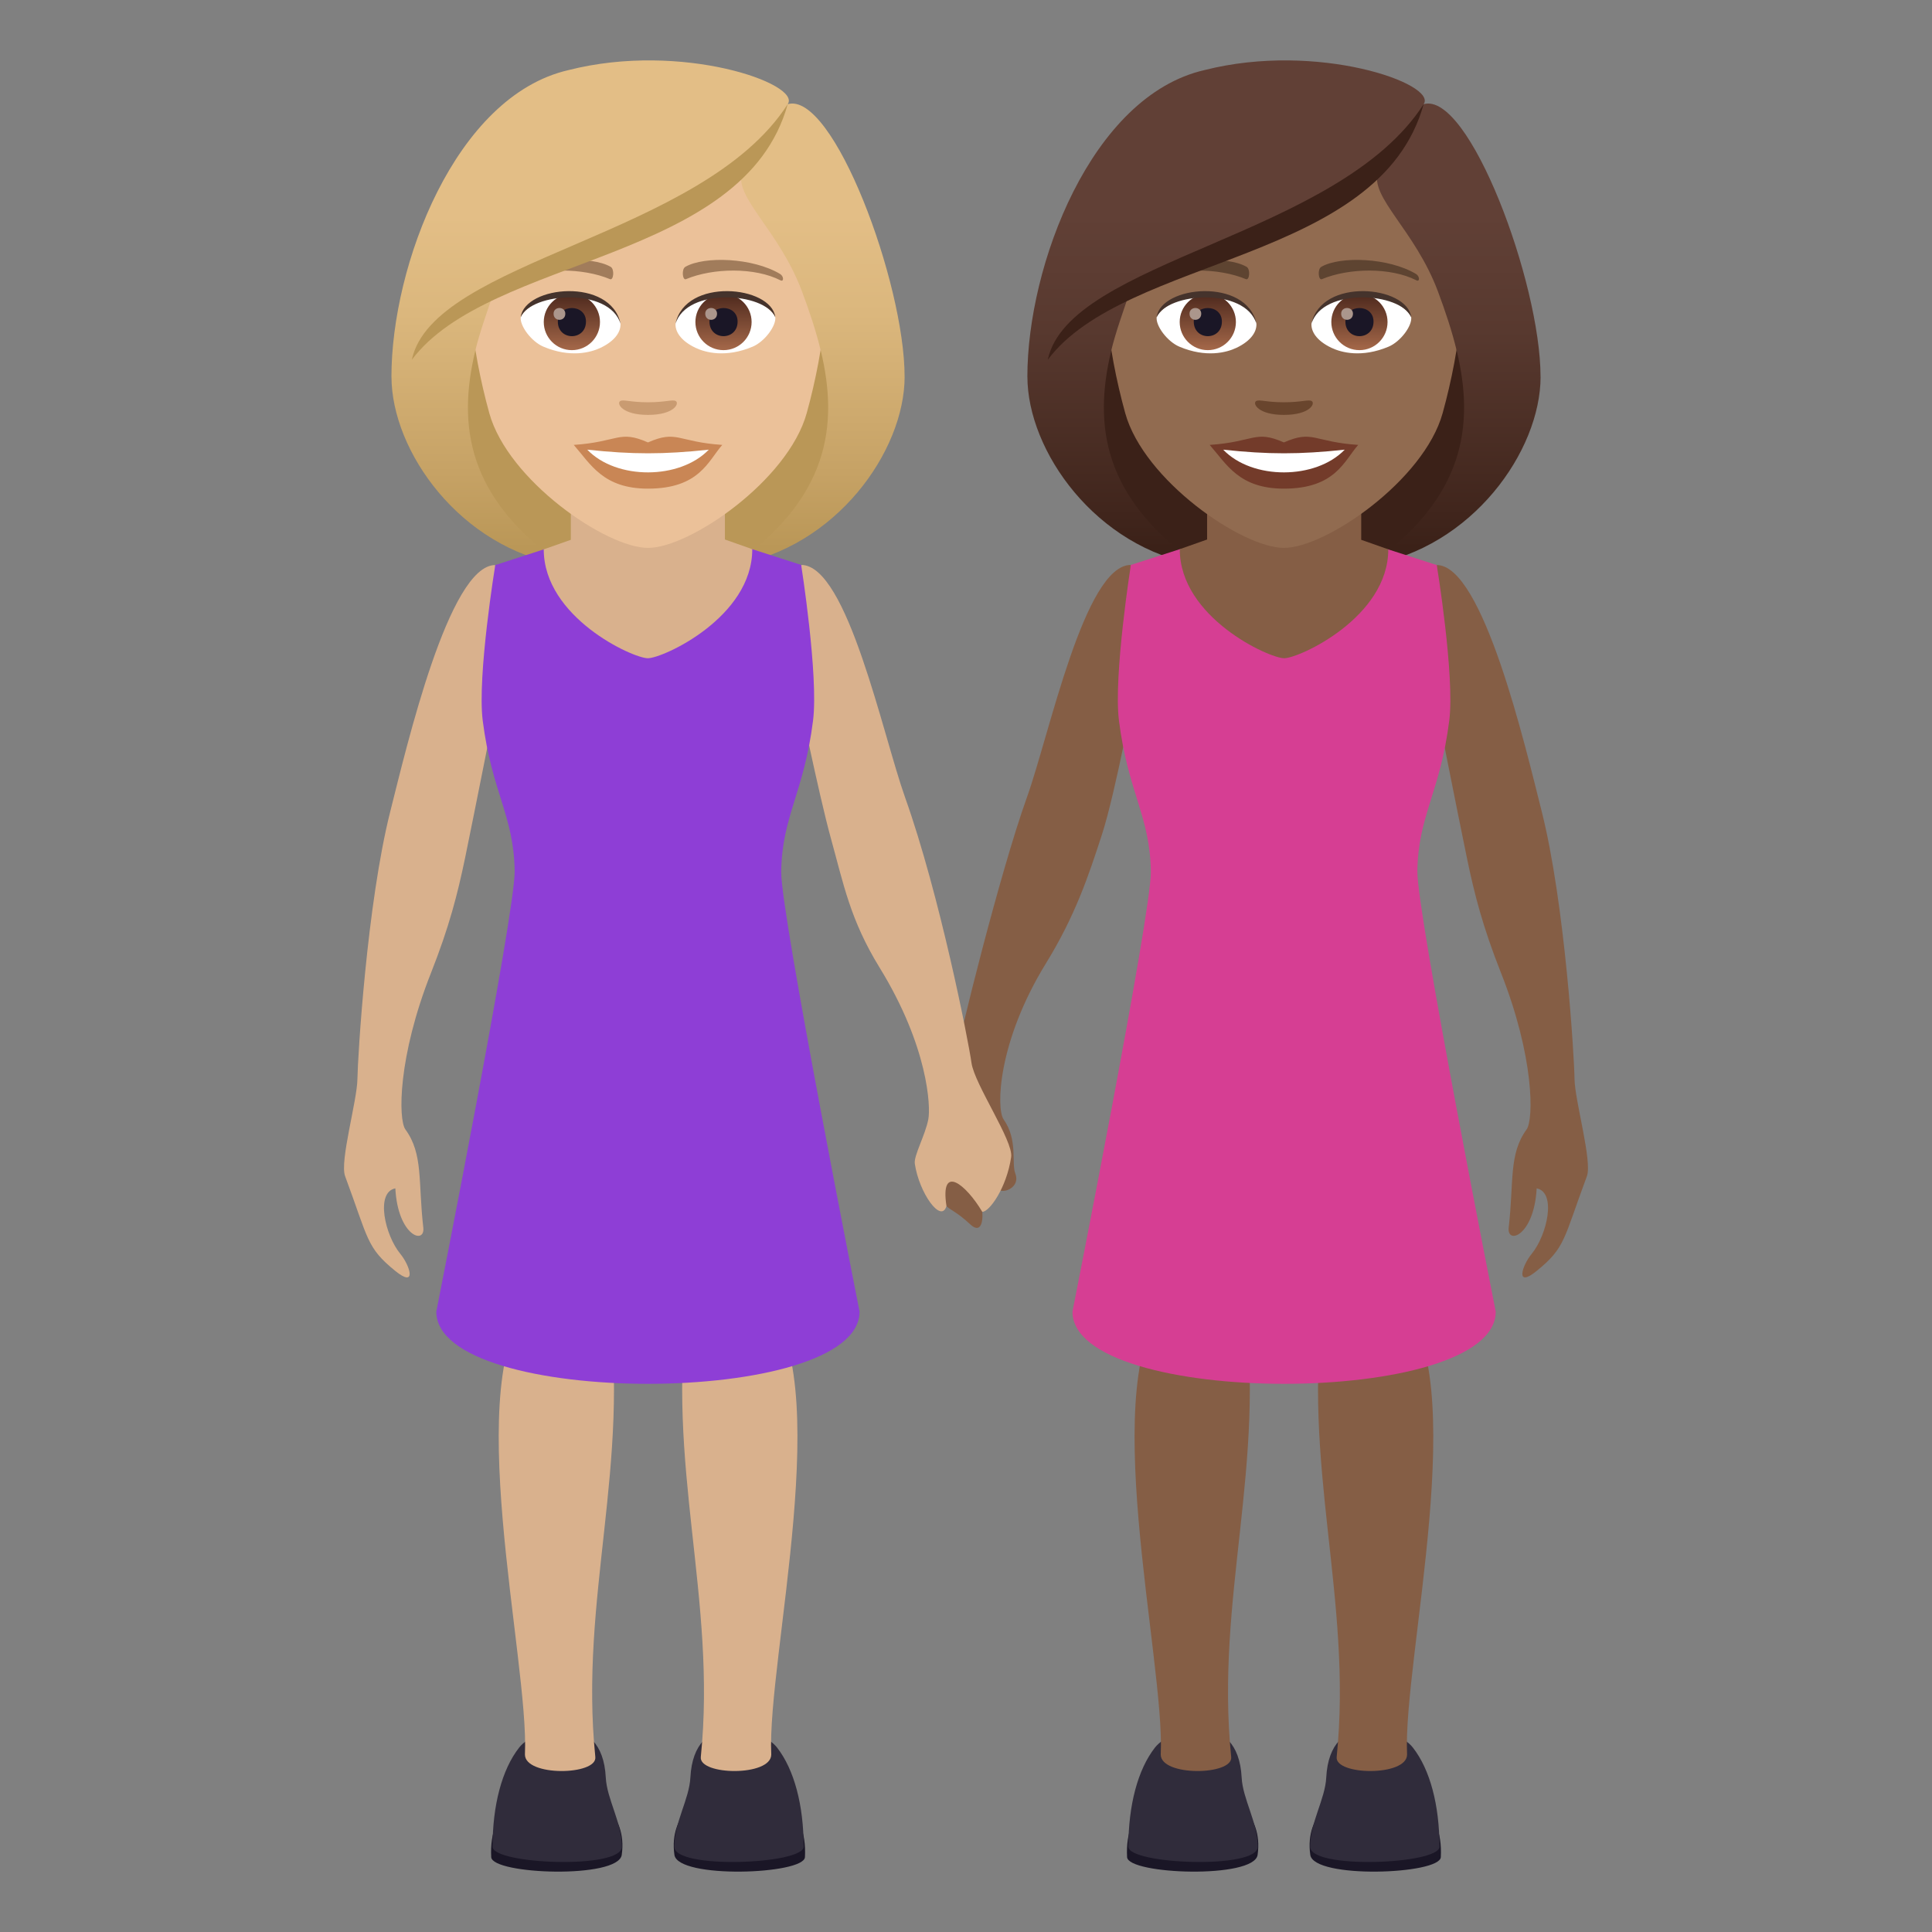<?xml version="1.0" encoding="utf-8"?>
<!-- Generator: Adobe Illustrator 15.0.0, SVG Export Plug-In . SVG Version: 6.00 Build 0)  -->
<!DOCTYPE svg PUBLIC "-//W3C//DTD SVG 1.1//EN" "http://www.w3.org/Graphics/SVG/1.1/DTD/svg11.dtd">
<svg version="1.1" id="Layer_1" xmlns:x="http://ns.adobe.com/Extensibility/1.0/" xmlns:i="http://ns.adobe.com/AdobeIllustrator/10.0/" xmlns:graph="http://ns.adobe.com/Graphs/1.0/"
	 xmlns="http://www.w3.org/2000/svg" xmlns:xlink="http://www.w3.org/1999/xlink" xmlns:a="http://ns.adobe.com/AdobeSVGViewerExtensions/3.0/"
	 x="0px" y="0px" width="64px" height="64px" viewBox="0 0 64 64" enable-background="new 0 0 64 64" xml:space="preserve">
<rect x="0" y="0" width="64" height="64" fill="#808080" stroke="none"/>
<path fill="#855E45" d="M31.641,35.192c0.102-0.73,1.488-6.301,2.375-8.773c0.748-2.085,1.912-7.705,3.443-7.705l0.16,3.967
	c0,0-0.664,3.577-1.117,4.969c-0.438,1.346-0.877,2.676-1.854,4.263c-1.605,2.609-1.65,4.816-1.402,5.168
	c0.48,0.684,0.254,1.449,0.387,1.793c0.213,0.553-0.662,0.77-0.609,0.375c-0.213,0.01-0.484,0.895-0.484,0.895
	c0.031,0.402-0.084,0.707-0.395,0.418c-0.984-0.916-0.744-0.041-1.371-2.23C30.623,37.815,31.541,35.903,31.641,35.192z"/>
<path fill="#855E45" d="M52.158,35.741c-0.008-0.717-0.314-5.8-1.088-8.867c-0.543-2.148-1.943-8.156-3.475-8.156l-0.15,3.963
	c0,0,0.85,4.307,1.148,5.738c0.25,1.207,0.523,2.275,1.129,3.808c1.104,2.791,1.086,4.859,0.848,5.188
	c-0.594,0.814-0.418,1.732-0.592,3.246c-0.068,0.586,0.842,0.287,0.926-1.295c0.666,0.131,0.344,1.551-0.164,2.168
	c-0.328,0.398-0.555,1.154,0.168,0.564c0.955-0.777,0.881-1.041,1.66-3.135C52.752,38.47,52.168,36.46,52.158,35.741z"/>
<path fill="#1A1626" d="M47.729,61.519c-0.031,0.578-4.209,0.729-4.324-0.074C43.01,58.679,47.904,58.206,47.729,61.519z"/>
<path fill="#302C3B" d="M47.684,61.175c0,0.582-4.283,0.762-4.283,0c0-0.814,0.496-1.57,0.533-2.295
	c0.117-2.287,2.348-1.66,2.869-0.99C47.375,58.62,47.684,59.804,47.684,61.175z"/>
<path fill="#855E45" d="M44.279,58.204c-0.063,0.611,2.33,0.652,2.332-0.082c-0.148-3.127,2.195-12.578-0.254-15.059
	c-0.498-0.506-2.498,0-2.498,0C43.098,48.487,44.814,52.948,44.279,58.204z"/>
<path fill="#1A1626" d="M37.336,61.519c0.029,0.578,4.209,0.729,4.324-0.074C42.055,58.679,37.16,58.206,37.336,61.519z"/>
<path fill="#302C3B" d="M37.379,61.175c0,0.582,4.285,0.762,4.285,0c0-0.814-0.496-1.57-0.533-2.295
	c-0.119-2.287-2.348-1.66-2.871-0.99C37.689,58.62,37.379,59.804,37.379,61.175z"/>
<path fill="#855E45" d="M40.785,58.204c0.063,0.611-2.33,0.652-2.334-0.082c0.15-3.127-2.193-12.578,0.254-15.059
	c0.498-0.506,2.5,0,2.5,0C41.965,48.487,40.25,52.948,40.785,58.204z"/>
<path fill="#3B2118" d="M45.365,18.716c5.668-2.266,5.102-7.65,5.102-7.65H34.6c0,0-0.566,5.385,5.1,7.65
	c0,0,1.133,0.283,2.832,0.283C44.232,19,45.365,18.716,45.365,18.716z"/>
<linearGradient id="SVGID_1_" gradientUnits="userSpaceOnUse" x1="288.685" y1="18.998" x2="288.685" y2="2.045" gradientTransform="matrix(1 0 0 1 -240.485 0)">
	<stop  offset="0.05" style="stop-color:#3B2118"/>
	<stop  offset="0.112" style="stop-color:#40251C"/>
	<stop  offset="0.476" style="stop-color:#58392F"/>
	<stop  offset="0.7" style="stop-color:#614036"/>
	<a:midPointStop  offset="0.05" style="stop-color:#3B2118"/>
	<a:midPointStop  offset="0.4" style="stop-color:#3B2118"/>
	<a:midPointStop  offset="0.7" style="stop-color:#614036"/>
</linearGradient>
<path fill="url(#SVGID_1_)" d="M48.262,11.642c0.58,2.439,0.273,4.855-2.896,7.074c3.4-0.566,5.668-3.777,5.668-6.24L48.262,11.642z
	"/>
<linearGradient id="SVGID_2_" gradientUnits="userSpaceOnUse" x1="1503.462" y1="18.998" x2="1503.462" y2="2.045" gradientTransform="matrix(-1 0 0 1 1540.328 0)">
	<stop  offset="0.05" style="stop-color:#3B2118"/>
	<stop  offset="0.112" style="stop-color:#40251C"/>
	<stop  offset="0.476" style="stop-color:#58392F"/>
	<stop  offset="0.7" style="stop-color:#614036"/>
	<a:midPointStop  offset="0.05" style="stop-color:#3B2118"/>
	<a:midPointStop  offset="0.4" style="stop-color:#3B2118"/>
	<a:midPointStop  offset="0.7" style="stop-color:#614036"/>
</linearGradient>
<path fill="url(#SVGID_2_)" d="M36.805,11.642c-0.58,2.439-0.275,4.855,2.895,7.074c-3.4-0.566-5.666-3.777-5.666-6.24
	L36.805,11.642z"/>
<path fill="#D63E93" d="M37.461,18.714l1.619-0.521l6.908,0.006l1.607,0.52c0,0,0.6,3.664,0.414,5.146
	c-0.303,2.4-1.031,3.143-1.057,4.996c-0.02,1.379,2.596,14.589,2.596,14.589c0,3.188-14.021,3.188-14.021,0
	c0,0,2.613-13.199,2.596-14.564c-0.021-1.85-0.752-2.613-1.057-5.021C36.883,22.382,37.461,18.714,37.461,18.714z"/>
<path fill="#855E45" d="M45.092,17.882c0-0.75,0-2.416,0-2.416h-5.105c0,0,0,1.654,0,2.406l-0.906,0.32
	c0,2.26,2.957,3.613,3.459,3.613c0.5,0,3.449-1.354,3.449-3.607L45.092,17.882z"/>
<path fill="#916B50" d="M42.533,2.851c-4.113,0-6.094,3.348-5.846,7.654c0.051,0.863,0.291,2.113,0.588,3.182
	c0.617,2.225,3.871,4.463,5.258,4.463c1.385,0,4.639-2.238,5.256-4.463c0.297-1.068,0.537-2.318,0.588-3.182
	C48.625,6.199,46.645,2.851,42.533,2.851z"/>
<path fill="#733B2A" d="M42.531,14.656c-0.963-0.424-0.971-0.018-2.459,0.082c0.559,0.635,0.971,1.449,2.459,1.449
	c1.709,0,1.998-0.926,2.461-1.449C43.502,14.638,43.496,14.232,42.531,14.656z"/>
<path fill="#FFFFFF" d="M40.52,14.896c0.971,1.01,3.066,0.996,4.025,0C43.049,15.056,42.016,15.056,40.52,14.896z"/>
<path fill="#5E4431" d="M46.902,9.072c-0.895-0.533-2.496-0.598-3.131-0.234c-0.135,0.072-0.098,0.457,0.018,0.41
	c0.904-0.377,2.283-0.396,3.133,0.039C47.035,9.345,47.037,9.15,46.902,9.072z"/>
<path fill="#5E4431" d="M38.162,9.072c0.895-0.533,2.496-0.598,3.131-0.234c0.135,0.072,0.1,0.457-0.018,0.41
	c-0.904-0.377-2.281-0.396-3.131,0.039C38.029,9.345,38.027,9.15,38.162,9.072z"/>
<path fill="#69452D" d="M43.457,13.289c-0.098-0.068-0.328,0.037-0.926,0.037c-0.596,0-0.826-0.105-0.924-0.037
	c-0.117,0.082,0.07,0.455,0.924,0.455C43.387,13.744,43.574,13.373,43.457,13.289z"/>
<path id="Path_2472_" fill="#FFFFFF" d="M41.617,10.687c0.035,0.271-0.15,0.594-0.66,0.836c-0.326,0.154-1.002,0.336-1.889-0.039
	c-0.398-0.168-0.787-0.689-0.752-0.979C38.799,9.597,41.168,9.464,41.617,10.687z"/>
<linearGradient id="Oval_1_" gradientUnits="userSpaceOnUse" x1="-385.73" y1="480.499" x2="-385.73" y2="480.782" gradientTransform="matrix(6.57 0 0 -6.57 2574.296 3168.528)">
	<stop  offset="0" style="stop-color:#A6694A"/>
	<stop  offset="1" style="stop-color:#4F2A1E"/>
	<a:midPointStop  offset="0" style="stop-color:#A6694A"/>
	<a:midPointStop  offset="0.5" style="stop-color:#A6694A"/>
	<a:midPointStop  offset="1" style="stop-color:#4F2A1E"/>
</linearGradient>
<circle id="Oval_356_" fill="url(#Oval_1_)" cx="40.01" cy="10.668" r="0.931"/>
<path id="Path_2471_" fill="#1A1626" d="M39.545,10.652c0,0.645,0.932,0.645,0.932,0C40.477,10.054,39.545,10.054,39.545,10.652z"/>
<path id="Path_2470_" fill="#AB968C" d="M39.404,10.392c0,0.27,0.389,0.27,0.389,0C39.793,10.14,39.404,10.14,39.404,10.392z"/>
<path id="Path_2469_" fill="#45332C" d="M41.623,10.724c-0.379-1.215-2.955-1.037-3.307-0.219
	C38.447,9.458,41.301,9.183,41.623,10.724z"/>
<path id="Path_2468_" fill="#FFFFFF" d="M43.447,10.687c-0.035,0.271,0.15,0.594,0.662,0.836c0.324,0.154,1,0.336,1.889-0.039
	c0.398-0.168,0.785-0.689,0.75-0.979C46.268,9.597,43.898,9.464,43.447,10.687z"/>
<linearGradient id="Oval_2_" gradientUnits="userSpaceOnUse" x1="-387.664" y1="480.499" x2="-387.664" y2="480.782" gradientTransform="matrix(6.57 0 0 -6.57 2592.027 3168.528)">
	<stop  offset="0" style="stop-color:#A6694A"/>
	<stop  offset="1" style="stop-color:#4F2A1E"/>
	<a:midPointStop  offset="0" style="stop-color:#A6694A"/>
	<a:midPointStop  offset="0.5" style="stop-color:#A6694A"/>
	<a:midPointStop  offset="1" style="stop-color:#4F2A1E"/>
</linearGradient>
<circle id="Oval_355_" fill="url(#Oval_2_)" cx="45.033" cy="10.668" r="0.931"/>
<path id="Path_2467_" fill="#1A1626" d="M44.568,10.652c0,0.645,0.932,0.645,0.932,0C45.5,10.054,44.568,10.054,44.568,10.652z"/>
<path id="Path_2466_" fill="#AB968C" d="M44.428,10.392c0,0.27,0.391,0.27,0.391,0C44.818,10.14,44.428,10.14,44.428,10.392z"/>
<path id="Path_2465_" fill="#45332C" d="M43.443,10.724c0.377-1.215,2.953-1.041,3.305-0.219
	C46.617,9.458,43.766,9.183,43.443,10.724z"/>
<linearGradient id="SVGID_3_" gradientUnits="userSpaceOnUse" x1="283.019" y1="19" x2="283.019" y2="2.043" gradientTransform="matrix(1 0 0 1 -240.485 0)">
	<stop  offset="0.05" style="stop-color:#3B2118"/>
	<stop  offset="0.112" style="stop-color:#40251C"/>
	<stop  offset="0.476" style="stop-color:#58392F"/>
	<stop  offset="0.7" style="stop-color:#614036"/>
	<a:midPointStop  offset="0.05" style="stop-color:#3B2118"/>
	<a:midPointStop  offset="0.4" style="stop-color:#3B2118"/>
	<a:midPointStop  offset="0.7" style="stop-color:#614036"/>
</linearGradient>
<path fill="url(#SVGID_3_)" d="M47.16,3.451c0.469-0.67-3.508-2.084-7.262-1.129c-3.752,0.859-5.865,6.479-5.865,10.154
	c0.336,0.266,2.389-0.398,2.771-0.834c0.154-0.645,0.398-1.305,0.627-1.992c2.818-1.631,6.006-2.014,8.217-3.967
	c-0.283,0.852,1.217,1.922,1.984,3.967c0.248,0.664,0.471,1.328,0.629,1.992c0.625,0.574,1.873,0.846,2.771,0.834
	C51.033,9.367,48.664,3.017,47.16,3.451z"/>
<path fill="#3B2118" d="M34.709,11.917c2.594-3.455,10.998-3.221,12.451-8.467C44.338,7.853,35.416,8.595,34.709,11.917z"/>
<path fill="#D9B18D" d="M26.54,18.714c1.531,0,2.699,5.619,3.443,7.705c1.145,3.211,2.098,8.06,2.199,8.791
	c0.1,0.711,1.395,2.59,1.314,3.121c-0.154,1.027-0.723,1.814-0.957,1.813c-0.523-0.887-1.406-1.629-1.186-0.193
	c-0.174,0.596-0.908-0.436-1.049-1.404c-0.037-0.266,0.344-0.938,0.447-1.465c0.084-0.422-0.006-2.416-1.611-5.025
	c-0.977-1.587-1.195-2.767-1.619-4.298c-0.391-1.41-1.143-5.076-1.143-5.076L26.54,18.714z"/>
<path fill="#D9B18D" d="M11.84,35.741c0.01-0.717,0.314-5.8,1.09-8.867c0.543-2.148,1.943-8.156,3.475-8.156l0.15,3.963
	c0,0-0.852,4.307-1.148,5.738c-0.252,1.207-0.523,2.275-1.129,3.808c-1.104,2.791-1.088,4.859-0.848,5.188
	c0.594,0.814,0.418,1.732,0.592,3.246c0.068,0.586-0.842,0.287-0.926-1.295c-0.666,0.131-0.344,1.551,0.164,2.168
	c0.328,0.398,0.555,1.154-0.17,0.564c-0.955-0.777-0.879-1.041-1.658-3.135C11.247,38.47,11.833,36.46,11.84,35.741z"/>
<path fill="#1A1626" d="M16.272,61.519c0.031,0.578,4.209,0.729,4.324-0.074C20.991,58.679,16.096,58.206,16.272,61.519z"/>
<path fill="#302C3B" d="M16.317,61.175c0,0.582,4.283,0.762,4.283,0c0-0.814-0.496-1.57-0.533-2.295
	c-0.117-2.287-2.348-1.66-2.869-0.99C16.625,58.62,16.317,59.804,16.317,61.175z"/>
<path fill="#D9B18D" d="M19.721,58.204c0.063,0.611-2.33,0.652-2.332-0.082c0.148-3.127-2.195-12.578,0.254-15.059
	c0.498-0.506,2.498,0,2.498,0C20.903,48.487,19.186,52.948,19.721,58.204z"/>
<path fill="#1A1626" d="M26.665,61.519c-0.029,0.578-4.209,0.729-4.324-0.074C21.946,58.679,26.84,58.206,26.665,61.519z"/>
<path fill="#302C3B" d="M26.622,61.175c0,0.582-4.285,0.762-4.285,0c0-0.814,0.496-1.57,0.533-2.295
	c0.119-2.287,2.348-1.66,2.871-0.99C26.311,58.62,26.622,59.804,26.622,61.175z"/>
<path fill="#D9B18D" d="M23.215,58.204c-0.063,0.611,2.33,0.652,2.334-0.082c-0.15-3.127,2.193-12.578-0.254-15.059
	c-0.498-0.506-2.5,0-2.5,0C22.036,48.487,23.75,52.948,23.215,58.204z"/>
<path fill="#BA9757" d="M24.299,18.716c5.667-2.266,5.101-7.65,5.101-7.65H13.534c0,0-0.566,5.385,5.1,7.65
	c0,0,1.133,0.283,2.832,0.283C23.167,19,24.299,18.716,24.299,18.716z"/>
<linearGradient id="SVGID_4_" gradientUnits="userSpaceOnUse" x1="321.624" y1="18.998" x2="321.624" y2="2.045" gradientTransform="matrix(1 0 0 1 -294.491 0)">
	<stop  offset="0.05" style="stop-color:#BA9757"/>
	<stop  offset="0.197" style="stop-color:#C6A265"/>
	<stop  offset="0.508" style="stop-color:#DBB77D"/>
	<stop  offset="0.7" style="stop-color:#E3BE86"/>
	<a:midPointStop  offset="0.05" style="stop-color:#BA9757"/>
	<a:midPointStop  offset="0.4" style="stop-color:#BA9757"/>
	<a:midPointStop  offset="0.7" style="stop-color:#E3BE86"/>
</linearGradient>
<path fill="url(#SVGID_4_)" d="M27.196,11.642c0.58,2.439,0.273,4.855-2.896,7.074c3.4-0.566,5.667-3.777,5.667-6.24L27.196,11.642z
	"/>
<linearGradient id="SVGID_5_" gradientUnits="userSpaceOnUse" x1="1470.523" y1="18.998" x2="1470.523" y2="2.045" gradientTransform="matrix(-1 0 0 1 1486.324 0)">
	<stop  offset="0.05" style="stop-color:#BA9757"/>
	<stop  offset="0.197" style="stop-color:#C6A265"/>
	<stop  offset="0.508" style="stop-color:#DBB77D"/>
	<stop  offset="0.7" style="stop-color:#E3BE86"/>
	<a:midPointStop  offset="0.05" style="stop-color:#BA9757"/>
	<a:midPointStop  offset="0.4" style="stop-color:#BA9757"/>
	<a:midPointStop  offset="0.7" style="stop-color:#E3BE86"/>
</linearGradient>
<path fill="url(#SVGID_5_)" d="M15.739,11.642c-0.58,2.439-0.275,4.855,2.895,7.074c-3.4-0.566-5.666-3.777-5.666-6.24
	L15.739,11.642z"/>
<path fill="#8E3ED6" d="M26.54,18.714l-1.619-0.521l-6.908,0.006l-1.607,0.52c0,0-0.6,3.664-0.416,5.146
	c0.305,2.4,1.033,3.143,1.059,4.996c0.018,1.379-2.596,14.589-2.596,14.589c0,3.188,14.021,3.188,14.021,0
	c0,0-2.615-13.199-2.595-14.564c0.021-1.85,0.752-2.613,1.055-5.021C27.118,22.382,26.54,18.714,26.54,18.714z"/>
<path fill="#D9B18D" d="M18.909,17.882c0-0.75,0-2.416,0-2.416h5.105c0,0,0,1.654,0,2.406l0.906,0.32
	c0,2.26-2.957,3.613-3.459,3.613c-0.5,0-3.449-1.354-3.449-3.607L18.909,17.882z"/>
<path fill="#EBC199" d="M21.467,2.851c-4.113,0-6.094,3.348-5.846,7.654c0.051,0.863,0.291,2.113,0.588,3.182
	c0.617,2.225,3.871,4.463,5.258,4.463c1.385,0,4.639-2.238,5.256-4.463c0.297-1.068,0.537-2.318,0.588-3.182
	C27.559,6.199,25.579,2.851,21.467,2.851z"/>
<path fill="#C98655" d="M21.465,14.656c-0.963-0.424-0.971-0.018-2.459,0.082c0.559,0.635,0.971,1.449,2.459,1.449
	c1.709,0,1.998-0.926,2.461-1.449C22.436,14.638,22.43,14.232,21.465,14.656z"/>
<path fill="#FFFFFF" d="M19.454,14.896c0.971,1.01,3.066,0.996,4.025,0C21.983,15.056,20.95,15.056,19.454,14.896z"/>
<path fill="#A17C5B" d="M25.836,9.072c-0.895-0.533-2.496-0.598-3.131-0.234c-0.135,0.072-0.098,0.457,0.018,0.41
	c0.904-0.377,2.283-0.396,3.133,0.039C25.969,9.345,25.971,9.15,25.836,9.072z"/>
<path fill="#A17C5B" d="M17.096,9.072c0.895-0.533,2.496-0.598,3.131-0.234c0.135,0.072,0.1,0.457-0.018,0.41
	c-0.904-0.377-2.281-0.396-3.131,0.039C16.963,9.345,16.961,9.15,17.096,9.072z"/>
<path fill="#C99B71" d="M22.391,13.289c-0.098-0.068-0.328,0.037-0.926,0.037c-0.596,0-0.826-0.105-0.924-0.037
	c-0.117,0.082,0.07,0.455,0.924,0.455C22.321,13.744,22.508,13.373,22.391,13.289z"/>
<path id="Path_2464_" fill="#FFFFFF" d="M20.551,10.687c0.035,0.271-0.15,0.594-0.66,0.836c-0.326,0.154-1.002,0.336-1.889-0.039
	c-0.398-0.168-0.787-0.689-0.752-0.979C17.733,9.597,20.102,9.464,20.551,10.687z"/>
<linearGradient id="Oval_3_" gradientUnits="userSpaceOnUse" x1="-380.716" y1="480.499" x2="-380.716" y2="480.782" gradientTransform="matrix(6.57 0 0 -6.57 2520.288 3168.528)">
	<stop  offset="0" style="stop-color:#A6694A"/>
	<stop  offset="1" style="stop-color:#4F2A1E"/>
	<a:midPointStop  offset="0" style="stop-color:#A6694A"/>
	<a:midPointStop  offset="0.5" style="stop-color:#A6694A"/>
	<a:midPointStop  offset="1" style="stop-color:#4F2A1E"/>
</linearGradient>
<circle id="Oval_354_" fill="url(#Oval_3_)" cx="18.944" cy="10.668" r="0.931"/>
<path id="Path_2463_" fill="#1A1626" d="M18.479,10.652c0,0.645,0.932,0.645,0.932,0C19.411,10.054,18.479,10.054,18.479,10.652z"/>
<path id="Path_2462_" fill="#AB968C" d="M18.338,10.392c0,0.27,0.389,0.27,0.389,0C18.727,10.14,18.338,10.14,18.338,10.392z"/>
<path id="Path_2461_" fill="#45332C" d="M20.557,10.724c-0.379-1.215-2.955-1.037-3.307-0.219
	C17.381,9.458,20.235,9.183,20.557,10.724z"/>
<path id="Path_2460_" fill="#FFFFFF" d="M22.381,10.687c-0.035,0.271,0.15,0.594,0.662,0.836c0.324,0.154,1,0.336,1.889-0.039
	c0.398-0.168,0.785-0.689,0.75-0.979C25.202,9.597,22.833,9.464,22.381,10.687z"/>
<linearGradient id="Oval_4_" gradientUnits="userSpaceOnUse" x1="-382.65" y1="480.499" x2="-382.65" y2="480.782" gradientTransform="matrix(6.57 0 0 -6.57 2538.019 3168.528)">
	<stop  offset="0" style="stop-color:#A6694A"/>
	<stop  offset="1" style="stop-color:#4F2A1E"/>
	<a:midPointStop  offset="0" style="stop-color:#A6694A"/>
	<a:midPointStop  offset="0.5" style="stop-color:#A6694A"/>
	<a:midPointStop  offset="1" style="stop-color:#4F2A1E"/>
</linearGradient>
<circle id="Oval_353_" fill="url(#Oval_4_)" cx="23.967" cy="10.668" r="0.931"/>
<path id="Path_2459_" fill="#1A1626" d="M23.502,10.652c0,0.645,0.932,0.645,0.932,0C24.434,10.054,23.502,10.054,23.502,10.652z"/>
<path id="Path_2458_" fill="#AB968C" d="M23.362,10.392c0,0.27,0.391,0.27,0.391,0C23.752,10.14,23.362,10.14,23.362,10.392z"/>
<path id="Path_2457_" fill="#45332C" d="M22.377,10.724c0.377-1.215,2.953-1.041,3.305-0.219C25.551,9.458,22.7,9.183,22.377,10.724
	z"/>
<linearGradient id="SVGID_6_" gradientUnits="userSpaceOnUse" x1="315.958" y1="19" x2="315.958" y2="2.043" gradientTransform="matrix(1 0 0 1 -294.491 0)">
	<stop  offset="0.05" style="stop-color:#BA9757"/>
	<stop  offset="0.197" style="stop-color:#C6A265"/>
	<stop  offset="0.508" style="stop-color:#DBB77D"/>
	<stop  offset="0.7" style="stop-color:#E3BE86"/>
	<a:midPointStop  offset="0.05" style="stop-color:#BA9757"/>
	<a:midPointStop  offset="0.4" style="stop-color:#BA9757"/>
	<a:midPointStop  offset="0.7" style="stop-color:#E3BE86"/>
</linearGradient>
<path fill="url(#SVGID_6_)" d="M26.094,3.451c0.469-0.67-3.508-2.084-7.262-1.129c-3.752,0.859-5.865,6.479-5.865,10.154
	c0.336,0.266,2.389-0.398,2.771-0.834c0.154-0.645,0.398-1.305,0.627-1.992c2.818-1.631,6.006-2.014,8.217-3.967
	c-0.283,0.852,1.217,1.922,1.984,3.967c0.248,0.664,0.471,1.328,0.629,1.992c0.625,0.574,1.873,0.846,2.771,0.834
	C29.967,9.367,27.598,3.017,26.094,3.451z"/>
<path fill="#BA9757" d="M13.643,11.917c2.594-3.455,10.998-3.221,12.451-8.467C23.272,7.853,14.35,8.595,13.643,11.917z"/>
</svg>
